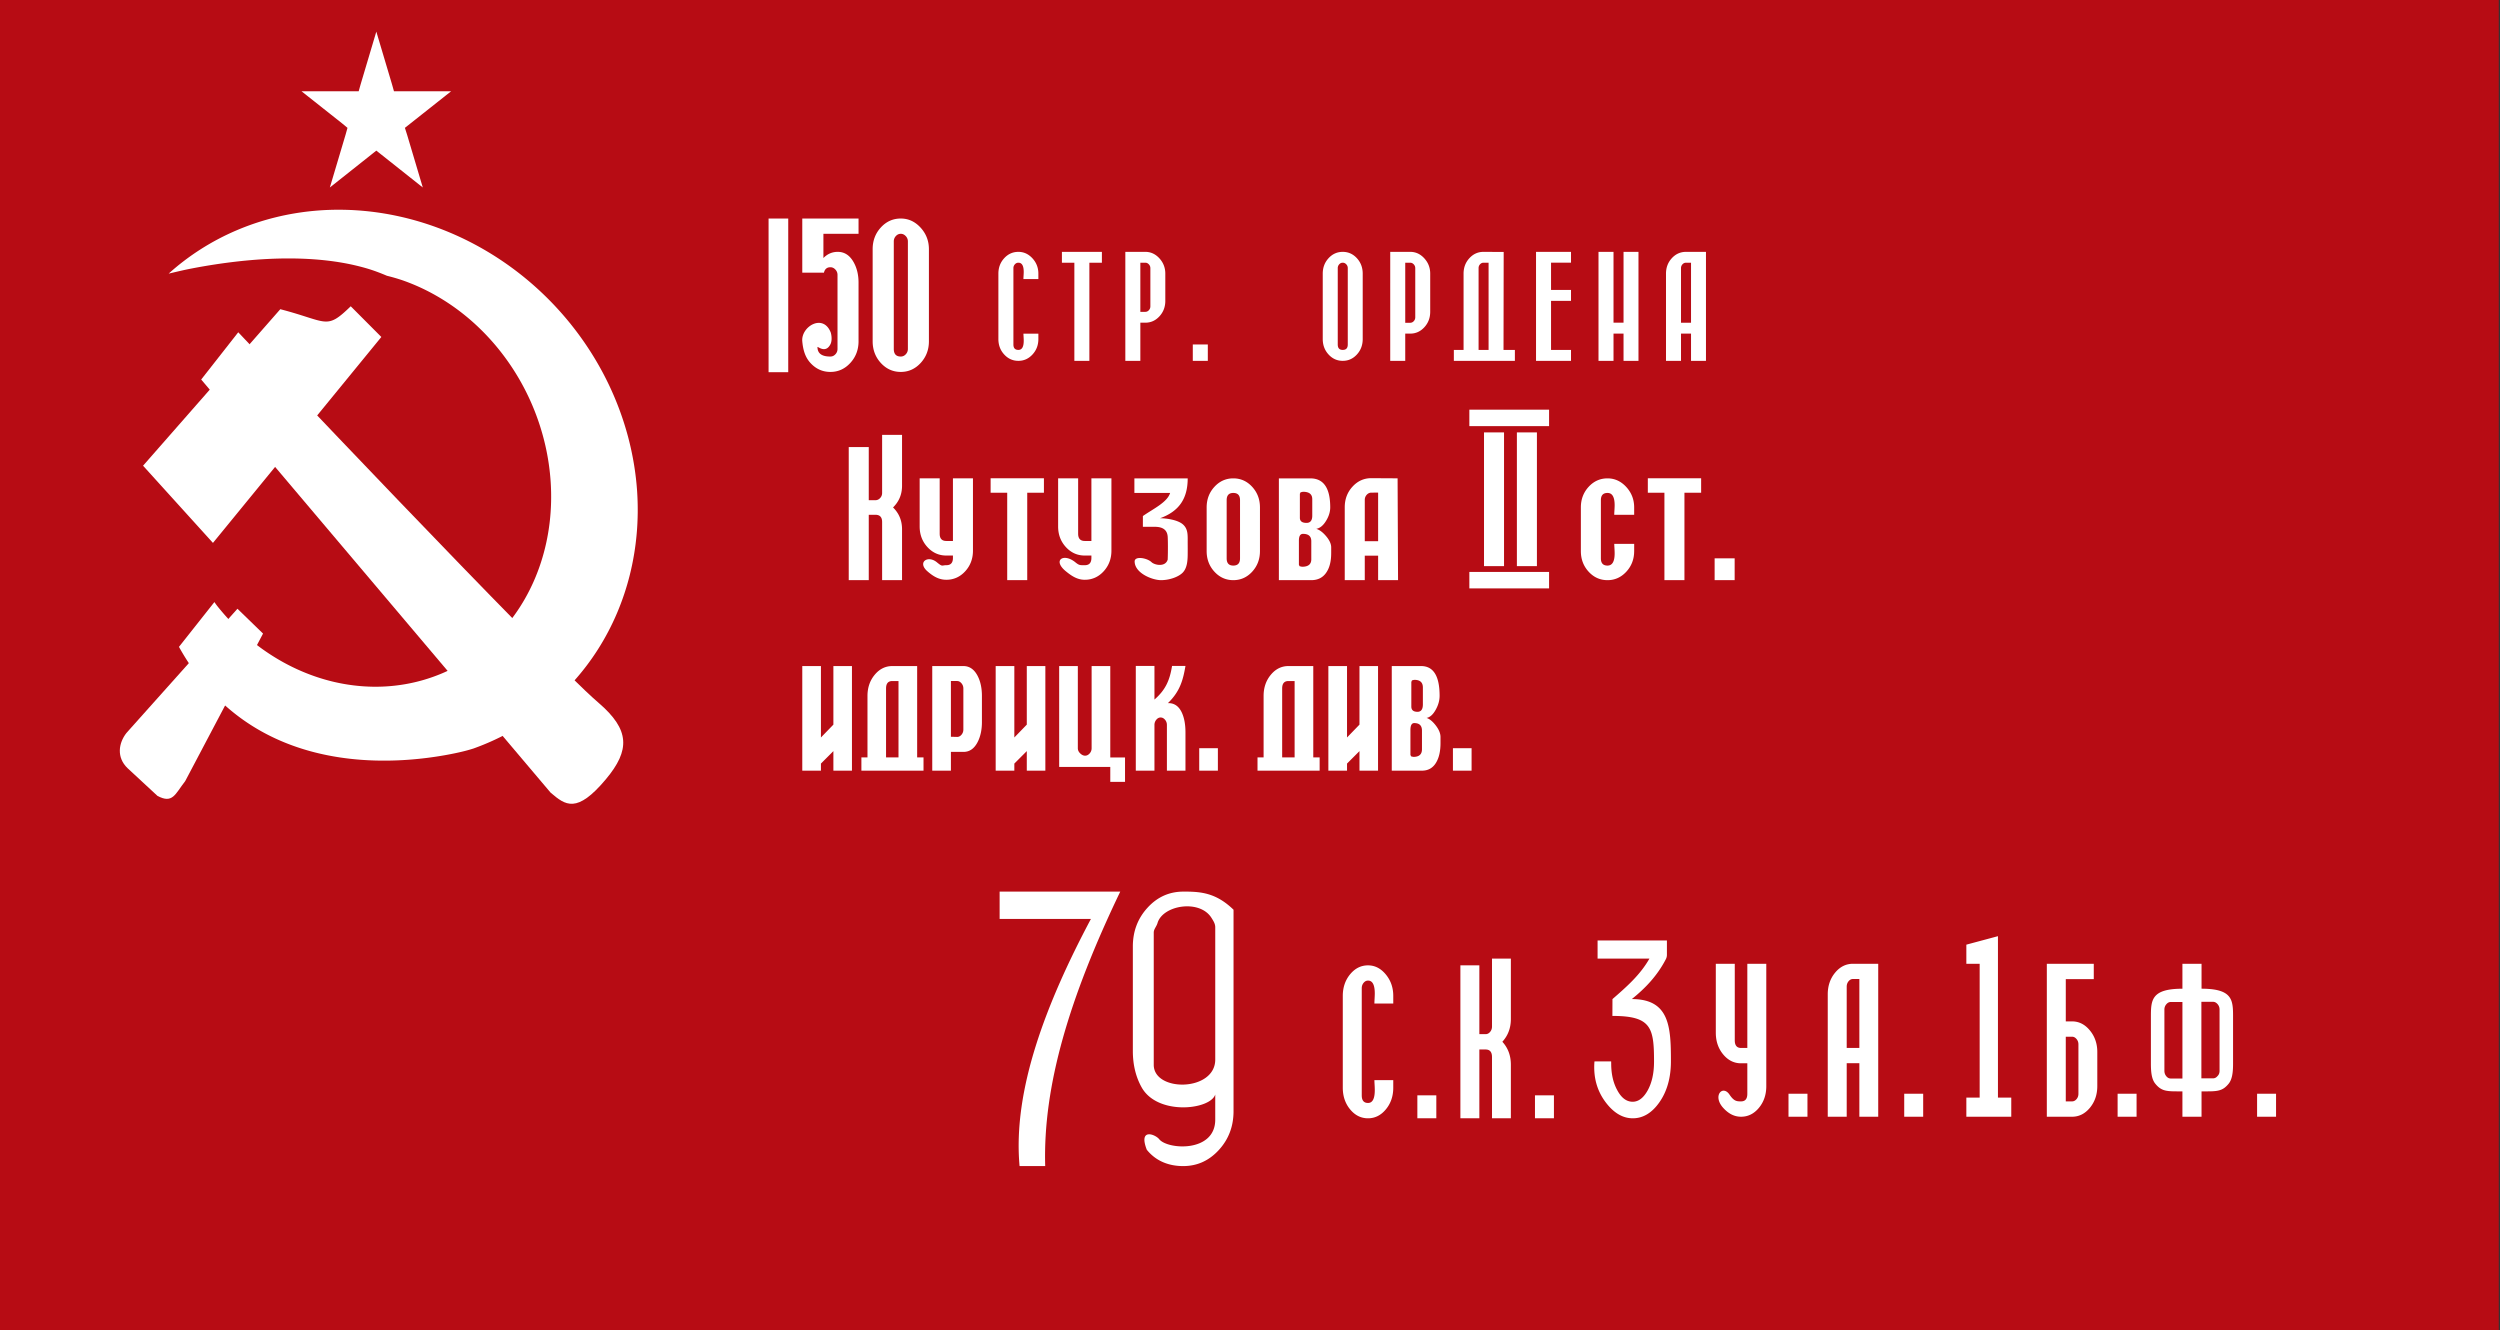 <svg xmlns="http://www.w3.org/2000/svg" width="936" height="498" fill="none"><rect width="100%" height="100%" fill="#333333" stroke="none"/><g clip-path="url(#a)"><path fill="#B70C14" d="M936.008 0H0v502h936.008V0Z"/><path fill="#fff" d="m138.847 58.02-15.35 12.177 5.861-19.688.743-2.639-1.953-1.622-15.259-12.076h21.399l.745-2.64 5.861-19.686 5.863 19.686.744 2.64H168.901l-15.26 12.076-2.046 1.622.838 2.64 5.861 19.687-15.352-12.178-2.048-1.624-2.047 1.624ZM337.724 217.209h-7.459v-21.768c0-1.809-.836-2.707-2.52-2.707h-2.482v24.475h-7.497v-49.826h7.497v19.895h2.482c.686 0 1.273-.272 1.771-.802.499-.531.749-1.17.749-1.905v-21.768h7.459v19.047c0 3.224-1.122 5.932-3.368 8.136 2.246 2.204 3.368 4.925 3.368 8.178v19.045Zm-16.284-89.45c0 3.173-1.02 5.881-3.081 8.129-2.062 2.246-4.544 3.36-7.453 3.36-2.936 0-5.425-1.12-7.468-3.346-2.041-2.227-2.776-4.958-3.066-8.129-.501-5.473 7.796-10.534 10.647-3.306.122.308.727 2.7-.079 4.377-1.857 3.728-4.877.674-4.877 1.09 0 3.231 2.986 3.556 4.841 3.556.724 0 1.343-.287 1.87-.848.527-.562.79-1.235.79-2.011v-27.719c0-.747-.263-1.422-.803-1.997-.539-.575-1.158-.86-1.855-.86-1.29 0-2.098.673-2.423 2.023-.135.558 0-1.909 0 0h-8.111V81.819h21.066v5.716h-13.153v9.073c1.487-1.536 3.279-2.313 5.359-2.313 2.527 0 4.492 1.285 5.937 3.834 1.227 2.162 1.857 4.711 1.857 7.653v21.977h.002Zm26.347 0c0 3.175-1.027 5.874-3.081 8.129-2.067 2.24-4.543 3.36-7.453 3.36-2.936 0-5.424-1.12-7.465-3.346-2.041-2.227-3.067-4.941-3.067-8.143V93.307c0-3.203 1.026-5.917 3.067-8.143 2.041-2.228 4.529-3.347 7.465-3.347 2.858 0 5.32 1.135 7.413 3.403 2.08 2.282 3.12 4.968 3.12 8.085v34.454h.001Zm-7.874 2.872v-40.24a2.83 2.83 0 0 0-.803-1.994c-.539-.575-1.158-.862-1.855-.862-.724 0-1.33.287-1.843.847a2.885 2.885 0 0 0-.778 2.01v40.239c0 1.91.868 2.859 2.621 2.859.723 0 1.342-.287 1.869-.848.526-.56.789-1.235.789-2.011Zm48.854-3.685c0 2.245-.73 4.173-2.189 5.765-1.469 1.594-3.228 2.388-5.295 2.388-2.087 0-3.855-.796-5.305-2.378-1.45-1.581-2.18-3.51-2.18-5.785v-24.478c0-2.276.73-4.204 2.18-5.786 1.45-1.581 3.218-2.377 5.305-2.377 2.03 0 3.779.806 5.267 2.418 1.478 1.612 2.217 3.52 2.217 5.734v2.031h-5.595c0-.276.019-.714.056-1.296.038-.592.057-1.041.057-1.357 0-2.316-.665-3.47-2.002-3.47-.515 0-.944.205-1.31.603a2.05 2.05 0 0 0-.552 1.428v28.591c0 1.357.617 2.03 1.862 2.03 1.337 0 2.002-1.143 2.002-3.438 0-.378-.019-.868-.057-1.47-.035-.612-.056-1-.056-1.183h5.595v2.03Zm23.783-28.59h-4.687v36.743h-5.623V98.356h-4.659v-4.061h14.969v4.06Zm23.743 14.295c0 2.255-.729 4.173-2.189 5.775-1.469 1.594-3.227 2.388-5.295 2.388h-1.862v14.285h-5.622V94.295h7.484c2.03 0 3.78.806 5.267 2.418 1.478 1.622 2.217 3.53 2.217 5.745v10.193Zm-5.594 2.041v-14.306c0-.53-.189-1.01-.572-1.418-.384-.408-.824-.612-1.319-.612h-1.862v18.397h1.862c.514 0 .954-.204 1.328-.612.374-.409.563-.898.563-1.449Zm21.508 20.407h-5.623v-6.132h5.623v6.132Zm57.993-8.163c0 2.275-.729 4.204-2.178 5.785-1.451 1.582-3.218 2.378-5.304 2.378-2.087 0-3.855-.796-5.305-2.378-1.45-1.581-2.178-3.51-2.178-5.785v-24.478c0-2.276.73-4.206 2.178-5.786 1.452-1.581 3.218-2.377 5.305-2.377 2.086 0 3.854.796 5.304 2.377 1.45 1.582 2.178 3.51 2.178 5.786v24.478Zm-5.594 2.041v-28.591c0-.55-.187-1.03-.561-1.428-.375-.398-.813-.602-1.329-.602s-.945.204-1.31.602a2.055 2.055 0 0 0-.552 1.428v28.591c0 1.357.618 2.03 1.862 2.03 1.263 0 1.89-.673 1.89-2.03Zm30.863-12.234c0 2.253-.725 4.178-2.189 5.775-1.463 1.595-3.228 2.387-5.295 2.387h-1.862v10.194h-5.621V94.295h7.484c2.031 0 3.785.8 5.268 2.418 1.482 1.617 2.217 3.532 2.217 5.745v14.285h-.002Zm-5.594 2.04v-18.397c0-.53-.189-1.01-.571-1.416-.382-.407-.823-.613-1.319-.613h-1.862v22.489h1.862c.514 0 .954-.204 1.328-.612.375-.41.562-.9.562-1.451Zm37.298 16.316h-22.851v-4.092h3.638v-28.549c0-2.276.73-4.204 2.178-5.786 1.45-1.581 3.219-2.386 5.305-2.377l7.537.035-.062 36.676h4.255v4.093Zm-9.848-4.092V98.356h-1.881c-.514 0-.954.204-1.32.602a2.047 2.047 0 0 0-.543 1.428v30.621h3.744Zm30.861 4.092h-13.097V94.295h13.097v4.06h-7.474v10.199h7.474v4.092h-7.474v18.36h7.474v4.093Zm25.261 0h-5.594v-10.2h-3.752v10.2h-5.621V94.295h5.621v26.514h3.752V94.295h5.594v40.804Zm25.269 0h-5.594v-10.194h-3.752v10.194h-5.621v-32.641c0-2.276.73-4.206 2.178-5.786 1.452-1.581 3.219-2.377 5.305-2.377h7.484v40.804Zm-5.594-14.255V98.356h-1.89c-.513 0-.945.206-1.31.602a2.047 2.047 0 0 0-.552 1.428v20.458h3.752ZM318.971 288.539h-6.951v-7.326l-4.662 4.671v2.655h-6.985v-39.167h6.985v26.739l4.662-4.811v-21.928h6.951v39.167Zm26.794-.002-23.259.002v-4.964h2.278v-23.014c0-3.119.906-5.764 2.707-7.929 1.802-2.168 3.999-3.26 6.592-3.26h9.3v34.203h2.382v4.962Zm-9.368-4.962v-28.594h-2.314c-1.57 0-2.348.923-2.348 2.784v25.812l4.662-.002Zm31.235-13.251c0 2.894-.532 5.401-1.605 7.494-1.263 2.465-3.022 3.691-5.276 3.691h-4.731v7.028h-6.987v-39.165h11.648c2.303 0 4.072 1.237 5.346 3.691 1.062 2.047 1.605 4.545 1.605 7.496v9.765Zm-6.951 2.796v-15.357c0-.728-.234-1.384-.71-1.945-.477-.56-1.023-.839-1.639-.839h-2.312v20.863l2.312.06c.641.017 1.187-.279 1.652-.823.463-.546.697-1.204.697-1.959Zm30.699 15.419h-6.951v-7.326l-4.662 4.671v2.655h-6.987v-39.167h6.987v26.739l4.662-4.811v-21.928h6.951v39.167Zm29.83 4.182h-5.523v-5.582h-19.133V249.372h6.986v30.776c0 .713.292 1.344.883 1.915.592.575 1.199.867 1.838.867.627 0 1.196-.279 1.697-.836.499-.562.743-1.22.743-1.946v-30.776h6.986v34.217h5.523v9.132Zm22.628-43.391c-.873 5.054-1.933 9.44-6.578 13.926 2.404-.083 4.19 1.175 5.323 3.777.839 1.925 1.255 4.325 1.255 7.158v14.348h-6.951v-17.128c0-.728-.233-1.386-.709-1.946-.474-.558-1.023-.838-1.639-.838-.616 0-1.152.28-1.615.838a2.995 2.995 0 0 0-.697 1.946v17.128h-6.985v-39.207h6.985v12.584c4.185-3.648 5.718-7.227 6.588-12.584 1.73-.002 3.29-.002 5.023-.002Zm12.136 39.209h-6.985v-8.404h6.985v8.404Zm38.096 0h-23.26v-4.964h2.278v-23.014c0-3.119.906-5.764 2.708-7.929 1.801-2.168 3.997-3.26 6.591-3.26h9.299v34.203h2.384v4.964Zm-9.369-4.964v-28.594h-2.314c-1.568 0-2.348.923-2.348 2.784v25.812l4.662-.002Zm31.236 4.964h-6.951v-7.326l-4.662 4.671v2.655h-6.986v-39.167h6.986v26.739l4.662-4.811v-21.928h6.951v39.167Zm23.387-10.362c0 3.007-.523 5.398-1.569 7.201-1.198 2.11-3 3.158-5.382 3.158h-11.299v-39.165h10.962c4.638 0 6.951 3.719 6.951 11.144 0 1.721-.476 3.438-1.43 5.158-.999 1.833-2.15 2.869-3.44 3.119 1.139.379 2.267 1.314 3.407 2.783 1.198 1.551 1.8 3.007 1.8 4.349v2.253Zm-6.602-14.458v-6.321c0-1.915-1.071-2.868-3.198-2.868-.07 0-.371.07-.884.21l-.242.574v9.214c0 1.315.767 1.973 2.312 1.973 1.338.002 2.012-.922 2.012-2.782Zm-.339 16.793v-6.964c0-1.888-.963-2.825-2.892-2.825-.954 0-1.431.868-1.431 2.616v9.255l.232.574c.522.14.825.21.895.21 2.127 0 3.196-.949 3.196-2.866Zm18.577 8.027h-6.985v-8.404h6.985v8.404Zm-131.536 45.278c-19.049 39.686-28.969 72.735-28.102 102.766h-9.597c-2.61-28.529 10.045-61.159 26.716-92.538h-34.184v-10.228h45.167Zm42.411 82.207c0 5.677-1.826 10.524-5.513 14.546-3.688 4.022-8.129 6.013-13.336 6.013-5.263 0-10.14-1.779-13.63-6.119-3.205-8.246 3.163-5.804 4.653-3.943 3.162 3.948 20.976 5.066 20.976-7.332v-11.212c2.186 7.003-20.979 10.794-27.528-.826-2.2-3.903-3.322-8.479-3.322-13.697v-39.08c0-5.68 1.825-10.523 5.513-14.545 3.688-4.022 8.13-5.988 13.336-6.012 6.53-.034 12.262.4 18.849 6.786v75.421h.002Zm-6.848-19.327v-49.513c0-1.335-.678-2.372-1.438-3.571-4.437-7.012-18.211-4.74-20.174 1.973-.401 1.372-1.415 2.253-1.415 3.574v49.512c0 10.281 23.027 10.072 23.027-1.975Zm66.647 10.552c0 3.15-.92 5.859-2.764 8.09-1.851 2.236-4.075 3.35-6.685 3.35-2.633 0-4.866-1.115-6.697-3.335-1.832-2.219-2.753-4.925-2.753-8.12v-34.35c0-3.192.921-5.9 2.753-8.121 1.831-2.217 4.062-3.335 6.697-3.335 2.564 0 4.776 1.13 6.65 3.393 1.87 2.26 2.801 4.94 2.801 8.049v2.849h-7.063c0-.388.024-1.002.07-1.818.046-.83.071-1.461.071-1.905 0-3.25-.838-4.867-2.527-4.867-.65 0-1.194.285-1.654.843-.462.558-.697 1.233-.697 2.007v40.124c0 1.903.779 2.848 2.351 2.848 1.689 0 2.527-1.602 2.527-4.824 0-.532-.025-1.219-.071-2.063a39.41 39.41 0 0 1-.07-1.661h7.063v2.846h-.002ZM817.1 360.838h7.157v9.328l.544.005.527.01.51.016.496.022.477.03.463.034.446.041.432.044.415.053.402.06.385.063.373.069.357.077.344.083.332.087.319.093.304.101c.098.034.196.066.293.104.095.035.187.071.279.108l.268.113c.087.039.17.08.254.12a9.158 9.158 0 0 1 .476.254c.075.046.151.09.223.136a6.4 6.4 0 0 1 .21.141l.201.144.189.154c.062.049.122.102.181.154.058.051.114.107.168.162.056.053.108.109.162.165l.152.172c.048.056.098.112.145.173.046.061.09.119.132.179l.126.183c.039.061.079.124.116.189l.111.19c.034.067.068.133.099.199l.097.203.089.206.081.209.075.216.068.219.063.223.056.226.051.233.046.235.042.24.036.241.032.247.03.251.025.254.022.256.018.261.015.263.012.269.011.269.006.275.006.277.005.281.003.286.002.285.001.293v18.006l-.003.139v.14l-.001.137-.002.138-.003.138-.002.138-.004.137-.003.138-.005.136-.005.136-.004.136-.007.136-.006.135-.006.134-.01.136-.007.133-.011.132-.008.133-.012.133-.011.132-.013.13-.012.129-.016.131-.014.129-.017.128-.016.125-.018.13-.019.124v.002l-.02.122-.021.124-.022.124-.02.129-.025.121-.026.121-.027.119-.028.119-.029.117-.03.118-.033.115-.033.114-.034.114-.033.111-.035.11-.038.109-.039.109-.039.107v.002l-.042.107-.044.104v.001l-.045.106-.045.104-.048.102-.05.1-.052.099-.053.097-.054.096-.056.096-.058.095-.059.09-.063.09-.064.09-.064.087-.067.083-.117.143-.115.136-.115.133-.116.126-.114.124-.115.117-.114.116-.115.109-.116.107-.115.104-.115.098-.114.096-.117.09-.115.086-.119.084-.117.08-.12.074h-.002l-.118.074-.122.068-.121.066-.125.063-.123.059-.126.056-.128.053-.13.05h-.001l-.13.049-.132.042h-.002l-.132.043h-.002l-.136.039-.138.039-.141.034-.142.034-.146.031-.148.03-.15.028-.153.023-.156.024-.159.021-.16.018-.162.019-.166.014-.17.013-.171.014-.175.012-.179.008-.183.01-.185.007-.189.009-.193.005-.197.003-.202.004-.205.003-.208.002-.213.001h-.218l-.221.004-.228-.002h-.703l-.245-.002h-.759v9.5h-7.157v-9.5c-5.58 0-7.682.186-10.169-2.885-1.457-1.798-1.631-4.711-1.631-7.675v-17.141c0-6.353 0-10.732 11.8-10.732v-9.335h-.008Zm0 42.959v-28.653h-4.363c-.622 0-1.183.285-1.665.859a2.97 2.97 0 0 0-.72 1.991v22.91c0 .788.235 1.46.708 2.034.474.572 1.027.859 1.677.859h4.363Zm-80.9 14.304v-7.158h4.985v-50.105H736.2v-7.158l11.831-3.178v60.441h4.987v7.158H736.2Zm-124.876.588c-3.753 0-7.131-1.989-10.134-5.952-3.258-4.307-4.666-9.36-4.238-15.169a.34.34 0 0 1 .055-.174h6.17c.034 0 .054.058.054.174-.009-.056-.009.158 0 .658 0 3.862.75 7.154 2.252 9.903 1.537 2.906 3.469 4.365 5.785 4.365 2.187 0 4.063-1.432 5.638-4.28 1.574-2.862 2.362-6.441 2.362-10.735 0-12.734-1.023-17.118-15.588-17.118l.025-6.301c5.139-4.481 10.304-8.935 13.843-15.16h-19.414v-6.784h25.958v5.367c0 .614-.151 1.153-.374 1.588-3.195 6.201-7.689 10.91-12.767 14.984 14.156 0 14.643 10.457 14.643 23.258 0 6.207-1.463 11.375-4.402 15.511-2.783 3.905-6.078 5.865-9.868 5.865Zm-73.567 0h-7.1v-8.606h7.1v8.606Zm27.911 0h-7.063v-22.91c0-1.905-.792-2.849-2.386-2.849h-2.351v25.759h-7.099v-57.264h7.099v25.761h2.351c.649 0 1.204-.288 1.676-.846.473-.559.71-1.231.71-2.005v-25.437h7.063v22.574c0 3.391-1.063 6.241-3.19 8.562 2.127 2.318 3.19 5.184 3.19 8.607v20.048Zm16.124 0h-7.101v-8.606h7.101v8.606Zm79.508-12.043c0 3.195-.922 5.902-2.752 8.12-1.832 2.219-4.064 3.335-6.699 3.335s-4.785-1.219-6.697-3.335c-4.08-4.517-.177-8.741 2.381-4.939 1.652 2.451 2.65 2.533 4.316 2.533 1.572 0 2.352-.946 2.352-2.849v-11.414h-2.352c-2.633 0-4.866-1.118-6.697-3.337-1.832-2.219-2.753-4.925-2.753-8.117v-25.805h7.099v28.667c0 1.903.792 2.85 2.364 2.85h2.339v-31.517h7.097l.002 45.808Zm15.414 11.455h-7.099v-8.607h7.099v8.607Zm26.493 0h-7.062v-20.045h-4.737v20.045h-7.099v-45.807c0-3.194.922-5.9 2.754-8.121 1.829-2.219 4.062-3.335 6.697-3.335h9.448v57.263h-.001Zm-7.062-25.746v-25.818h-2.385c-.651 0-1.195.286-1.655.843-.46.558-.697 1.233-.697 2.007v22.968h4.737Zm23.895 25.746h-7.099v-8.607h7.099v8.607Zm65.19-11.455c0 3.164-.922 5.858-2.763 8.106-1.853 2.233-4.074 3.351-6.685 3.351h-9.45V360.84h17.576v5.741H773.43v15.824h2.351c2.587 0 4.807 1.131 6.661 3.379 1.854 2.249 2.786 4.941 2.786 8.077v12.785h.002Zm-7.065 2.865v-18.518c0-.745-.234-1.416-.719-1.989-.486-.572-1.04-.861-1.665-.861h-2.351v24.215h2.351c.648 0 1.204-.287 1.676-.845.474-.556.708-1.23.708-2.002Zm21.771 8.59h-7.1v-8.607h7.1v8.607Zm31.069-17.197v-22.91l-.001-.036v-.034l-.002-.036-.001-.035-.002-.036-.003-.034-.002-.036-.001-.034-.005-.034-.003-.035-.005-.036-.003-.034-.004-.034-.005-.036-.006-.034-.003-.036-.008-.034-.005-.034-.008-.032-.006-.032-.008-.034-.008-.034-.007-.033-.008-.034-.01-.032-.009-.032-.009-.033-.01-.034-.01-.03-.011-.034-.011-.031-.01-.034-.012-.03-.013-.031-.012-.032-.013-.033-.014-.028-.012-.033-.016-.03-.012-.031-.016-.031-.014-.03-.015-.031-.016-.03-.015-.031-.018-.029-.017-.029-.015-.031-.019-.028-.017-.029-.019-.031-.019-.029-.02-.029-.019-.027-.018-.031-.019-.027-.022-.029-.02-.029-.022-.027-.02-.03-.024-.028-.022-.027-.021-.027-.022-.029-.025-.025-.024-.028-.023-.027-.023-.027-.025-.024-.024-.025-.023-.023-.025-.027-.025-.022-.023-.024-.027-.022-.023-.024-.025-.02-.024-.024-.026-.02-.023-.022-.025-.019-.025-.02-.025-.021-.027-.019-.025-.018-.026-.017-.025-.019-.025-.019-.028-.015-.025-.017-.027-.015-.025-.017-.026-.014-.027-.017-.028-.014-.025-.015-.026-.012-.028-.013-.027-.012-.026-.012-.028-.014-.027-.01-.028-.01-.026-.014-.03-.007-.027-.01-.028-.01-.028-.01-.028-.007-.028-.008-.028-.009-.028-.007-.028-.007-.03-.006-.028-.004-.028-.007-.029-.003-.028-.007-.03-.003-.028-.004-.03-.003-.029-.003h-.028l-.03-.004h-.031l-.028-.003H824.199v28.653h4.361c.651 0 1.204-.287 1.678-.859.53-.511.766-1.181.767-1.971Zm21.151 17.197h-7.101v-8.607h7.101v8.607Zm-564.4-278.752v-57.53h7.364v57.53h-7.364Zm262.373 74.787h29.85v6.163h-29.85v-6.163Zm0-60.749h29.85v6.165h-29.85v-6.165Zm-185.848 52.795c0 3.012-.982 5.616-2.907 7.714-1.922 2.099-4.291 3.17-7.072 3.17-2.782 0-4.958-1.318-7.073-3.17-3.888-3.408.164-6.166 3.546-3.374 2.194 1.811 1.768 1.089 3.527 1.089 1.659 0 2.482-.9 2.482-2.708v-.908h-2.482c-2.78 0-5.139-1.061-7.073-3.17-1.933-2.109-2.906-4.68-2.906-7.714v-18.026h7.497v20.747c0 1.808.835 2.708 2.494 2.708h2.47v-23.455h7.497v27.097Zm26.569-21.701h-6.249v32.73h-7.497v-32.73h-6.212v-5.415h19.958v5.415Zm25.272 21.701c0 3.012-.983 5.616-2.907 7.714-1.922 2.099-4.291 3.17-7.072 3.17-2.782 0-4.902-1.398-7.073-3.17-5.13-4.188-.85-6.96 3.546-3.374 1.447 1.18 1.768 1.089 3.527 1.089 1.659 0 2.482-.9 2.482-2.708v-.908h-2.482c-2.78 0-5.139-1.061-7.073-3.17-1.933-2.109-2.906-4.68-2.906-7.714v-18.026h7.496v20.747c0 1.808.836 2.708 2.495 2.708h2.47v-23.455h7.497v27.097Zm28.552-2.563c.016 1.361.019 2.091 0 4.075-.023 2.395-.26 4.956-1.771 6.6-1.509 1.646-4.961 2.915-8.208 2.915-3.248 0-9.773-2.571-9.881-6.945-.054-2.233 4.677-1.366 6.309.204 1.185 1.137 5.22 1.938 6.067-.964.129-3.211.083-7.305 0-8.551-.212-3.151-2.677-3.718-4.912-3.718h-4.381V193.208c3.792-2.67 9.146-5.124 10.193-8.649h-13.374v-5.455h19.958c0 7.617-3.254 12.348-10.339 14.927 1.966-.006 6.5.489 8.568 2.322 2.069 1.833 1.737 4.319 1.771 7.266Zm27.057 2.706c0 3.034-.974 5.605-2.908 7.714-1.931 2.109-4.289 3.17-7.071 3.17-2.781 0-5.139-1.061-7.072-3.17-1.934-2.109-2.907-4.68-2.907-7.714v-16.339c0-3.034.973-5.604 2.907-7.714 1.933-2.109 4.291-3.17 7.072-3.17 2.782 0 5.14 1.061 7.071 3.17 1.934 2.109 2.908 4.68 2.908 7.714v16.339Zm-7.461 2.721v-21.781c0-1.81-.835-2.708-2.519-2.708-1.659 0-2.483.898-2.483 2.708v21.781c0 1.81.824 2.707 2.483 2.707 1.684 0 2.519-.897 2.519-2.707Zm34.129-1.918c0 2.925-.562 5.251-1.684 7.006-1.285 2.055-3.217 3.075-5.776 3.075h-12.124v-38.107h11.764c4.976 0 7.46 3.619 7.46 10.843 0 1.673-.512 3.347-1.535 5.02-1.072 1.782-2.306 2.789-3.692 3.034 1.222.367 2.434 1.279 3.655 2.707 1.285 1.51 1.933 2.925 1.933 4.231v2.191h-.001Zm-7.084-14.068v-6.149c0-1.864-1.147-2.789-3.43-2.789-.075 0-.399.068-.947.204l-.262.558v8.966c0 1.278.822 1.918 2.483 1.918 1.433 0 2.156-.898 2.156-2.708Zm-.363 16.34v-6.775c0-1.837-1.034-2.749-3.105-2.749-1.022 0-1.534.844-1.534 2.545v9.006l.25.558c.561.136.885.204.96.204 2.283 0 3.429-.925 3.429-2.789Zm32.482 7.809h-7.46v-9.163h-5v9.163h-7.498v-27.295c0-3.034.972-5.605 2.906-7.714 1.933-2.108 4.292-3.185 7.073-3.17l9.809.055.17 38.124Zm-7.46-14.578v-18.187c-.511-.016-1.196 0-2.518 0-.686 0-1.261.272-1.746.802a2.735 2.735 0 0 0-.736 1.905v15.48h5Zm47.139 9.318h-7.497v-50.064h7.497v50.064Zm12.313 0h-7.499v-50.064h7.499v50.064Zm36.409-5.609c0 2.993-.973 5.565-2.919 7.687-1.958 2.122-4.303 3.184-7.058 3.184-2.782 0-5.14-1.061-7.073-3.17-1.933-2.109-2.906-4.68-2.906-7.714v-16.34c0-3.033.973-5.605 2.906-7.713 1.933-2.109 4.291-3.17 7.073-3.17 2.706 0 5.037 1.074 7.022 3.224 1.971 2.163 2.957 4.707 2.957 7.659v2.749h-7.46c0-.368.027-.953.077-1.74.05-.777.075-1.388.075-1.81 0-3.088-.884-4.625-2.67-4.625-1.659 0-2.482.898-2.482 2.707v21.781c0 1.81.822 2.708 2.482 2.708 1.786 0 2.67-1.524 2.67-4.585 0-.503-.025-1.156-.075-1.959a34.851 34.851 0 0 1-.077-1.578h7.46l-.002 2.705Zm25.074-21.859h-6.251v32.73h-7.497v-32.73h-6.212v-5.415h19.96v5.415Zm12.549 32.728h-7.499v-8.177h7.499v8.177ZM53.56 174.36l26.17 28.903 63.046-77.098-11.459-11.496c-9.327 9.056-8.489 5.742-26.371 1.096L53.56 174.36Z"/><path fill="#fff" d="m75.327 142.094 130.794 154.644c5.589 4.8 9.828 8.026 20.716-4.983 9.139-10.92 9.013-18.53-2.735-28.619C203.674 245.593 89.2 124.405 89.2 124.405l-13.873 17.689Z"/><path fill="#fff" fill-rule="evenodd" d="M118.196 78.89c-20.798 1.795-40.01 10.014-55.051 23.553 2.812-.65 5.39-1.301 8.631-1.924a223.047 223.047 0 0 1 17.595-2.679c6.22-.684 12.713-1.102 19.226-1.078 3.257.013 6.521.135 9.756.39 3.235.256 6.442.642 9.593 1.185a84.35 84.35 0 0 1 9.247 2.116c2.649.771 5.195 1.738 7.683 2.799 1.858.454 3.705.986 5.537 1.592a74.8 74.8 0 0 1 6.937 2.785 77.43 77.43 0 0 1 6.705 3.499 80.26 80.26 0 0 1 6.408 4.173 82.114 82.114 0 0 1 6.046 4.814 84.955 84.955 0 0 1 5.623 5.404 87.704 87.704 0 0 1 9.756 12.346 89.264 89.264 0 0 1 7.46 13.993 89.385 89.385 0 0 1 4.861 15.078 87.316 87.316 0 0 1 1.949 13.281c.176 2.602.232 5.2.168 7.784a81.66 81.66 0 0 1-.548 7.701 79.653 79.653 0 0 1-1.267 7.528 76.974 76.974 0 0 1-1.968 7.289 73.89 73.89 0 0 1-2.648 6.97 71.822 71.822 0 0 1-3.309 6.593 69.003 69.003 0 0 1-3.929 6.141 66.944 66.944 0 0 1-4.512 5.628 65.596 65.596 0 0 1-5.055 5.061 63.218 63.218 0 0 1-17.86 11.31 63.124 63.124 0 0 1-13.557 3.942c-2.334.405-4.696.68-7.076.826a65.929 65.929 0 0 1-5.074.114 67.542 67.542 0 0 1-7.209-.508 69.34 69.34 0 0 1-7.188-1.275 71.946 71.946 0 0 1-7.1-2.045 74.522 74.522 0 0 1-6.937-2.785 76.96 76.96 0 0 1-6.704-3.496 79.899 79.899 0 0 1-6.41-4.176 82.255 82.255 0 0 1-6.042-4.811 84.563 84.563 0 0 1-5.625-5.401 86.486 86.486 0 0 1-5.144-5.942 84.941 84.941 0 0 1-.896-1.248l-13.26 16.768a89.57 89.57 0 0 0 6.984 10.751 80.004 80.004 0 0 0 7.802 8.865 75.925 75.925 0 0 0 17.365 12.717 79.894 79.894 0 0 0 9.211 4.182 87.005 87.005 0 0 0 9.331 2.952 96.116 96.116 0 0 0 9.272 1.887c3.062.47 6.087.791 9.042.989 5.912.395 11.552.3 16.686-.064 5.135-.364 9.765-.998 13.656-1.681 6.724-1.181 9.791-2.194 10.894-2.533 19.381-6.939 35.657-19.902 46.621-37.129 10.963-17.227 16.083-37.885 14.666-59.172-.926-13.625-4.507-27.16-10.541-39.831-6.033-12.672-14.4-24.231-24.623-34.02-10.223-9.788-22.101-17.613-34.957-23.028-12.856-5.416-26.438-8.315-39.97-8.532-3.435-.055-6.857.062-10.251.353Z" clip-rule="evenodd"/><path fill="#fff" d="m88.905 227.915 9.577 9.297-29.146 55.248c-3.795 4.859-4.654 8.586-10.39 5.512l-11.164-10.345c-4.264-4.07-3.368-9.457-.442-13.202l41.565-46.51Z"/></g><defs><clipPath id="a"><path fill="#fff" d="M0 0h935.532v498H0z"/></clipPath></defs></svg>